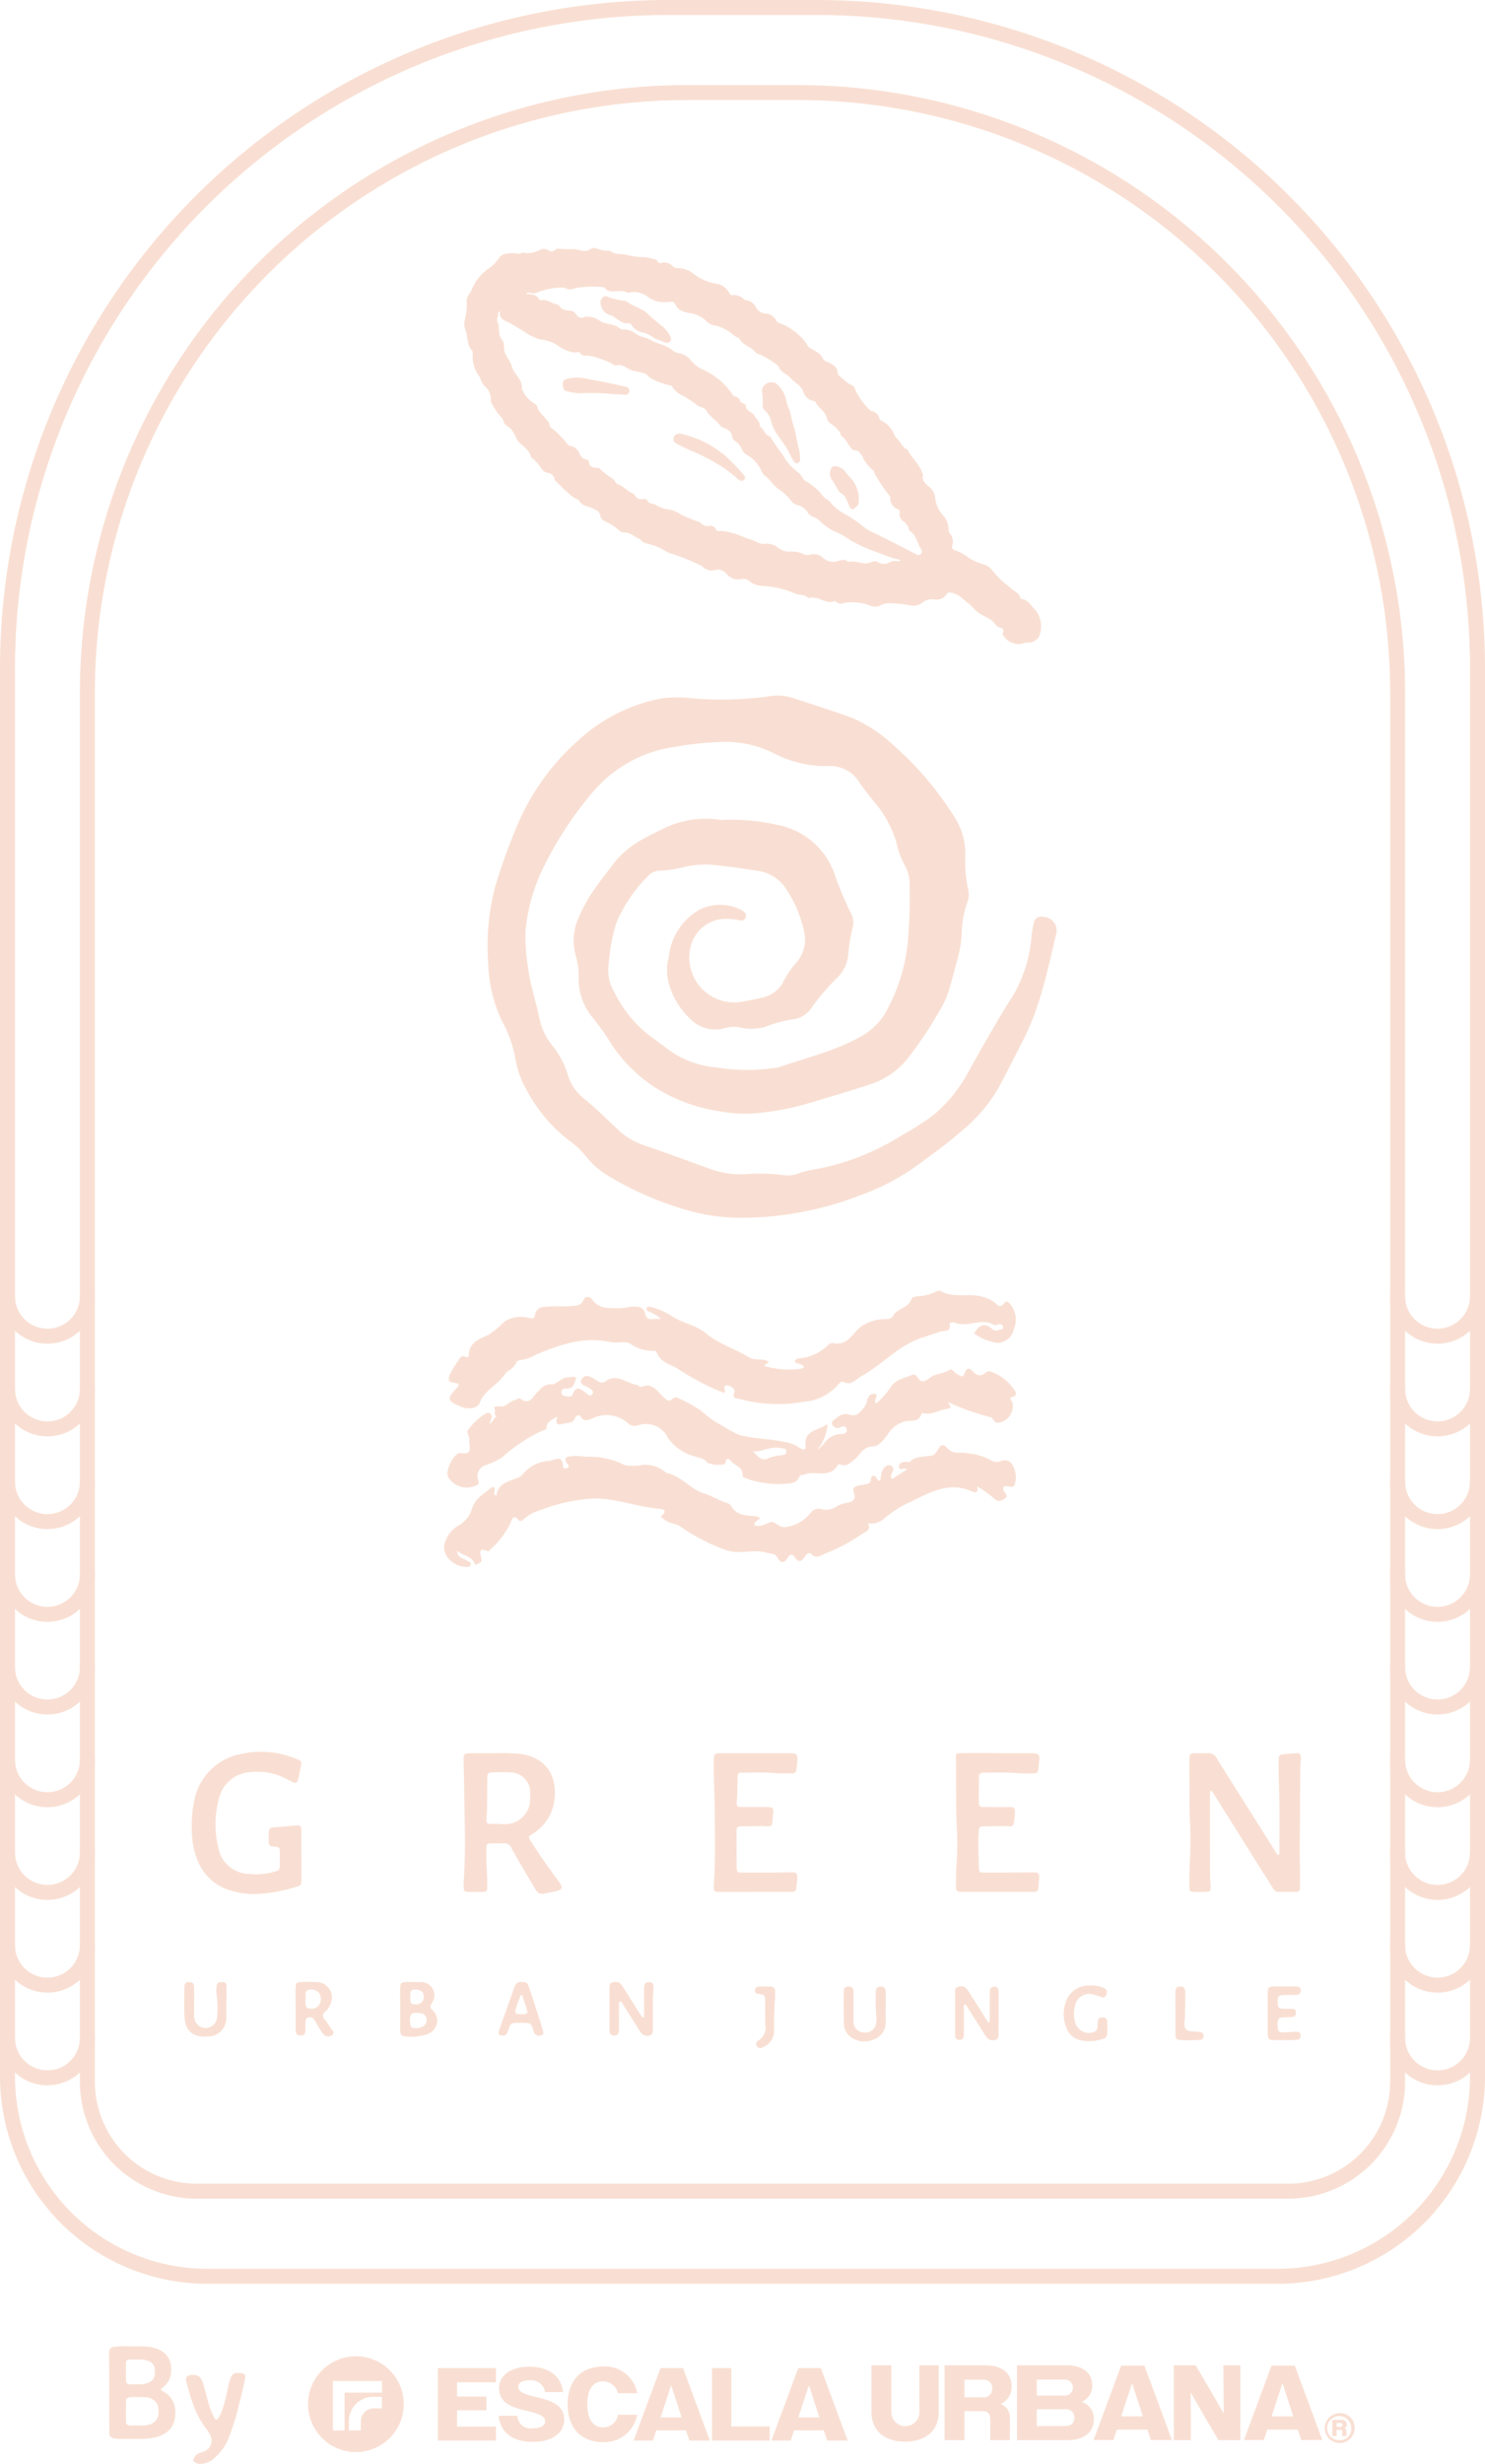 <svg id="Grupo_371" data-name="Grupo 371" xmlns="http://www.w3.org/2000/svg" xmlns:xlink="http://www.w3.org/1999/xlink" width="145.265" height="240.959" viewBox="0 0 145.265 240.959">
  <defs>
    <clipPath id="clip-path">
      <rect id="Rectángulo_348" data-name="Rectángulo 348" width="145.265" height="240.959" fill="none"/>
    </clipPath>
  </defs>
  <g id="Grupo_370" data-name="Grupo 370" clip-path="url(#clip-path)">
    <path id="Trazado_2064" data-name="Trazado 2064" d="M136.507,226.184H29.727A11.441,11.441,0,0,1,18.3,214.756V78.85A59.434,59.434,0,0,1,77.666,19.484h10.9A59.433,59.433,0,0,1,147.934,78.85V214.756a11.441,11.441,0,0,1-11.427,11.428M77.666,20.951a57.965,57.965,0,0,0-57.9,57.9V214.756a9.973,9.973,0,0,0,9.961,9.961h106.78a9.972,9.972,0,0,0,9.961-9.961V78.85a57.965,57.965,0,0,0-57.9-57.9Z" transform="translate(-10.485 -11.164)" fill="#f9dfd3"/>
    <path id="Trazado_2065" data-name="Trazado 2065" d="M125,223.341H20.262A20.284,20.284,0,0,1,0,203.079V65.307A65.381,65.381,0,0,1,65.307,0h14.65a65.381,65.381,0,0,1,65.308,65.307V203.079A20.284,20.284,0,0,1,125,223.341M65.307,1.467a63.912,63.912,0,0,0-63.84,63.84V203.079a18.816,18.816,0,0,0,18.8,18.795H125a18.816,18.816,0,0,0,18.8-18.795V65.307A63.913,63.913,0,0,0,79.957,1.467Z" fill="#f9dfd3"/>
    <path id="Trazado_2066" data-name="Trazado 2066" d="M134.475,171.465a20.136,20.136,0,0,1,5.567.465,7.4,7.4,0,0,1,5.755,5.206c.418,1.152.913,2.279,1.437,3.386a1.876,1.876,0,0,1,.232,1.337,16.728,16.728,0,0,0-.46,2.765,3.545,3.545,0,0,1-1.079,2.261,21.251,21.251,0,0,0-2.559,3.006,2.506,2.506,0,0,1-1.758,1.061,11.6,11.6,0,0,0-2.461.64,4.8,4.8,0,0,1-2.682.17,3.122,3.122,0,0,0-1.559.063,3.417,3.417,0,0,1-3.19-.753,7.461,7.461,0,0,1-2.338-3.934,4.7,4.7,0,0,1,.071-2.265,6.054,6.054,0,0,1,2.892-4.585,4.5,4.5,0,0,1,4.219-.018.842.842,0,0,1,.219.145.491.491,0,0,1,.174.622.436.436,0,0,1-.518.237,7.123,7.123,0,0,0-1.395-.151,3.534,3.534,0,0,0-3.281,2.2,4.384,4.384,0,0,0,4.937,5.892c.664-.112,1.323-.256,1.978-.409a3.014,3.014,0,0,0,2.048-1.661,8.257,8.257,0,0,1,1.193-1.722,3.414,3.414,0,0,0,.752-3.131,11.88,11.88,0,0,0-1.753-4.1,3.956,3.956,0,0,0-2.723-1.757c-1.36-.208-2.722-.413-4.09-.558a9.226,9.226,0,0,0-3.145.178,11.259,11.259,0,0,1-2.341.36,1.535,1.535,0,0,0-1.176.515,14.21,14.21,0,0,0-3.1,4.535,16.574,16.574,0,0,0-.652,3c-.066.464-.1.932-.153,1.4a4.225,4.225,0,0,0,.594,2.439,12.03,12.03,0,0,0,3.676,4.416c.738.529,1.455,1.088,2.2,1.6a9.262,9.262,0,0,0,3.972,1.319,18.859,18.859,0,0,0,5.864.061,2.1,2.1,0,0,0,.347-.055c2.71-.934,5.522-1.59,8.05-3.014A6.294,6.294,0,0,0,150.7,190.2a17.432,17.432,0,0,0,2.132-6.82A50.166,50.166,0,0,0,153,177.5a3.447,3.447,0,0,0-.5-1.665,8.177,8.177,0,0,1-.752-2.055,10.636,10.636,0,0,0-2.19-4.07c-.489-.621-1-1.222-1.436-1.886a3.345,3.345,0,0,0-3.015-1.639,11.151,11.151,0,0,1-5.493-1.305,10.636,10.636,0,0,0-5.374-1.039,31.058,31.058,0,0,0-4.272.482,12.756,12.756,0,0,0-7.912,4.366,34.85,34.85,0,0,0-4.743,7.163,18.022,18.022,0,0,0-1.871,6.371,17.272,17.272,0,0,0,.21,3.414c.2,1.838.819,3.591,1.182,5.4a6.211,6.211,0,0,0,1.245,2.5,8.458,8.458,0,0,1,1.5,2.856,4.6,4.6,0,0,0,1.618,2.34c1.151.948,2.217,2,3.3,3.025a6.658,6.658,0,0,0,2.458,1.481c2.19.748,4.362,1.548,6.536,2.343a8.758,8.758,0,0,0,3.363.517,19,19,0,0,1,3.947.1,2.873,2.873,0,0,0,1.381-.193,8.594,8.594,0,0,1,1.447-.362,23.891,23.891,0,0,0,8.691-3.4,26.577,26.577,0,0,0,2.965-1.885,14.334,14.334,0,0,0,3.555-4.423c1.354-2.4,2.685-4.809,4.175-7.128a13.531,13.531,0,0,0,1.919-5.966,8.581,8.581,0,0,1,.22-1.3.727.727,0,0,1,.913-.612,1.342,1.342,0,0,1,1.27,1.721c-.846,3.56-1.572,7.16-3.279,10.452-.8,1.534-1.551,3.091-2.383,4.6a15.181,15.181,0,0,1-3.453,4.068c-1.481,1.291-3.07,2.443-4.658,3.6a22.3,22.3,0,0,1-5.532,2.844,32.231,32.231,0,0,1-11.423,2.145,19,19,0,0,1-5.291-.723,31.958,31.958,0,0,1-7.947-3.476,7.589,7.589,0,0,1-2.017-1.808,8.162,8.162,0,0,0-1.59-1.5,15.139,15.139,0,0,1-4.223-4.992,9.307,9.307,0,0,1-1.109-3.124,12.412,12.412,0,0,0-1.342-3.706,14.012,14.012,0,0,1-1.3-5.511,22.631,22.631,0,0,1,.687-7.57,55.849,55.849,0,0,1,2.077-5.788,23.055,23.055,0,0,1,6-8.454,16.555,16.555,0,0,1,8.123-4.126,11.25,11.25,0,0,1,2.716-.055,34.035,34.035,0,0,0,7.972-.18,4.727,4.727,0,0,1,2.342.218c1.922.628,3.851,1.235,5.747,1.936a14.1,14.1,0,0,1,4,2.67,31.343,31.343,0,0,1,5.9,6.935,6.532,6.532,0,0,1,1.1,3.738,13.619,13.619,0,0,0,.278,3.4,2.315,2.315,0,0,1-.115,1.382,9.054,9.054,0,0,0-.5,2.842,11.9,11.9,0,0,1-.384,2.426c-.256,1.023-.546,2.037-.822,3.055a9.32,9.32,0,0,1-.877,2.006,39.772,39.772,0,0,1-3.156,4.753,7.776,7.776,0,0,1-3.858,2.645c-1.971.66-3.974,1.227-5.964,1.831a25.819,25.819,0,0,1-5.526.982,13.159,13.159,0,0,1-2.973-.2,16.28,16.28,0,0,1-6.243-2.226,14.537,14.537,0,0,1-4.39-4.235,26.927,26.927,0,0,0-1.924-2.724,5.952,5.952,0,0,1-1.37-3.9,6.87,6.87,0,0,0-.239-2,5.528,5.528,0,0,1,.307-4.023,13.386,13.386,0,0,1,.883-1.718c.774-1.283,1.736-2.432,2.629-3.627a9.5,9.5,0,0,1,3.032-2.362c.557-.322,1.157-.569,1.724-.875a9.419,9.419,0,0,1,5.5-.835" transform="translate(-64.029 -91.267)" fill="#f9dfd3"/>
    <path id="Trazado_2067" data-name="Trazado 2067" d="M123.567,298.34a3.767,3.767,0,0,0-1.182-.722c-.12-.052-.3-.125-.246-.311.068-.226.261-.177.434-.145a6.752,6.752,0,0,1,2.2,1c1.029.627,2.261.8,3.192,1.584,1.235,1.044,2.813,1.489,4.169,2.333.537.334,1.317.085,1.924.412.082.21-.8.391-.088.533a8.752,8.752,0,0,0,3.309.17c.1-.018.181-.12.279-.188-.255-.332-.677-.243-.93-.48.074-.374.395-.307.631-.36a4.629,4.629,0,0,0,2.628-1.273.611.611,0,0,1,.468-.209c1.388.326,1.859-.852,2.665-1.533a4.072,4.072,0,0,1,2.42-.8c.34-.021.634-.006.824-.343.421-.746,1.546-.741,1.806-1.694.033-.121.414-.184.64-.207a4.071,4.071,0,0,0,1.676-.424c.142-.082.387-.164.495-.1,1.3.786,2.8.162,4.15.6a3.014,3.014,0,0,1,1.162.552c.526.465.536.45,1.035-.037.145-.141.273-.035.37.067a2.357,2.357,0,0,1,.479,2.524,1.7,1.7,0,0,1-1.6,1.391,5.264,5.264,0,0,1-2.3-.926c.465-.824,1.012-1.11,1.761-.445a.578.578,0,0,0,.647.1c.179-.064.474-.011.407-.325-.052-.24-.266-.283-.494-.216-.111.033-.264.116-.333.073-1.269-.793-2.664.3-3.947-.268-.17-.076-.462.043-.439.175.139.813-.511.6-.89.717-.584.182-1.16.4-1.74.581-2.344.729-3.921,2.639-5.992,3.778-.549.3-.957.955-1.758.572-.25-.119-.489.2-.638.392a5.01,5.01,0,0,1-3.285,1.552,14.515,14.515,0,0,1-6.286-.289c-.246-.057-.749-.032-.455-.655.122-.259-.357-.643-.691-.667-.565-.041-.1.489-.314.744a24.306,24.306,0,0,1-4.63-2.424c-.7-.416-1.618-.581-1.952-1.51-.086-.238-.405-.187-.638-.2a3.644,3.644,0,0,1-1.883-.625c-.62-.408-1.335-.068-2.018-.22-2.576-.573-4.961.248-7.3,1.231a4.126,4.126,0,0,1-1.474.528c-.157,0-.412.115-.448.231-.187.6-.864.776-1.11,1.15-.691,1.054-1.977,1.534-2.45,2.77-.226.591-1.1.72-1.858.407-1.35-.56-1.4-.787-.405-1.825.342-.356.217-.457-.223-.5-.567-.06-.7-.289-.419-.883a12.412,12.412,0,0,1,.868-1.409c.137-.21.308-.456.642-.26.156.092.315.052.315-.144,0-1.278,1.1-1.621,1.928-2.009a7.542,7.542,0,0,0,1.513-1.261,2.944,2.944,0,0,1,2.416-.391c.245.024.545.127.583-.164.132-1.016.92-.9,1.583-.957.612-.051,1.237.037,1.846-.029.509-.055,1.1.056,1.381-.665.129-.333.6-.3.857.056.651.9,1.63.8,2.549.819.518.01,1.04-.175,1.559-.166.446.008.9.058,1.034.7.173.849.865.4,1.574.52" transform="translate(-58.887 -169.346)" fill="#f9dfd3"/>
    <path id="Trazado_2068" data-name="Trazado 2068" d="M153.873,334.971c.078.45.009.737-.532.494-2.241-1.007-4.129.119-6.025,1.044a9.738,9.738,0,0,0-2.607,1.671,1.91,1.91,0,0,1-1.527.4c.359.708-.28.847-.655,1.1a17.6,17.6,0,0,1-3.466,1.842c-.432.163-.908.6-1.434.063-.2-.2-.44.01-.573.214-.313.478-.63.723-1.046.1-.24-.36-.477-.281-.668.044-.391.663-.741.49-1.053-.053-.227-.4-.6-.305-.948-.412-1.3-.4-2.606.149-3.925-.231a18.945,18.945,0,0,1-4.664-2.4c-.472-.292-1.088-.238-1.5-.649-.108-.107-.434-.193-.246-.363.639-.578.042-.648-.294-.676-2.2-.186-4.3-1.073-6.532-.985a16.812,16.812,0,0,0-5.049,1.129,4.3,4.3,0,0,0-1.738.98c-.064.066-.278.107-.307.07-.616-.787-.761-.068-.922.316a8.4,8.4,0,0,1-1.92,2.479c-.078.082-.129.208-.274.15-.946-.378-.723.246-.6.726a.335.335,0,0,1-.185.43c-.145.078-.427.255-.465.129-.26-.86-1.209-.8-1.722-1.315-.032.65.553.707.941.957.161.1.451.152.392.4-.072.307-.381.214-.594.207-1.121-.036-2.246-1.152-1.983-2.192a2.942,2.942,0,0,1,1.373-1.839,2.793,2.793,0,0,0,1.323-1.652c.323-1.017,1.149-1.428,1.844-2.018.2-.17.4-.111.374.21-.018.189-.189.392.175.554.114-1.145,1.053-1.358,1.891-1.693a1.225,1.225,0,0,0,.661-.4,3.584,3.584,0,0,1,2.623-1.318c.514-.1,1.316-.659,1.34.561,0,.221.278.191.433.131.205-.079.107-.236.018-.349-.582-.738.081-.779.509-.817.546-.05,1.122.085,1.649.065a7.573,7.573,0,0,1,3.425.818,4.4,4.4,0,0,0,1.8-.029,3.058,3.058,0,0,1,2.185.729c.023.019.041.052.066.056,1.449.259,2.32,1.589,3.669,2,.7.211,1.3.594,1.969.842.246.091.588.167.691.356.553,1.016,1.516.967,2.448,1.043a1.409,1.409,0,0,1,.4.178c-.145.28-.55.294-.564.7.6.206,1.04-.086,1.583-.3.415-.162.9.666,1.568.465a3.67,3.67,0,0,0,2.36-1.356.949.949,0,0,1,1.088-.373,1.884,1.884,0,0,0,1.5-.287,2.751,2.751,0,0,1,.876-.311c.505-.1,1.062-.226.767-1.021-.224-.6.349-.659.7-.746.439-.107.965.035,1-.69.012-.248.351-.282.468-.085.489.815.446.059.5-.176a1.548,1.548,0,0,1,.231-.652c.193-.241.469-.429.761-.276s.222.453.082.7a.492.492,0,0,0-.006.594l1.462-.932c-.226-.265-.833.248-.778-.343.03-.32.423-.441.78-.392.084.011.21.047.249.007.617-.639,1.532-.48,2.259-.657.592-.144.612-1.633,1.479-.664.561.627,1.254.288,1.869.458a5.714,5.714,0,0,1,2.373.7,1.1,1.1,0,0,0,.93.09.84.84,0,0,1,1.176.4,2.336,2.336,0,0,1,.209,1.868c-.076.249-.31.266-.586.193-.55-.146-.679.149-.4.562.169.249.341.416.02.622-.294.189-.6.352-.959.091a9.245,9.245,0,0,0-1.751-1.28" transform="translate(-58.276 -189.615)" fill="#f9dfd3"/>
    <path id="Trazado_2069" data-name="Trazado 2069" d="M151.462,316.742c.1.286.484.572-.052.635-.77.089-1.459.582-2.265.459-.126-.019-.27-.056-.3.05-.217.708-.805.648-1.351.679a2.735,2.735,0,0,0-1.971,1.361c-.389.509-.881,1.13-1.373,1.127-1.02-.006-1.252.79-1.827,1.257-.36.292-.773.772-1.393.524-.073-.029-.228-.026-.249.013-.777,1.44-2.243.507-3.3.963-.153.066-.383-.014-.462.185-.307.778-1.012.664-1.627.729a9.186,9.186,0,0,1-3.589-.54c-.191-.056-.366-.154-.358-.329.027-.66-.472-.847-.9-1.143-.33-.226-.586-.9-.811.066a2.775,2.775,0,0,1-1.74-.128c-.272-.417-.7-.434-1.111-.59a4.605,4.605,0,0,1-2.719-1.813,2.38,2.38,0,0,0-2.973-1.239,1.033,1.033,0,0,1-1.018-.272,3.093,3.093,0,0,0-3.2-.508c-.43.138-.965.6-1.385-.125-.085-.147-.441-.088-.514.134-.213.651-.823.475-1.258.62-.462.154-.768-.021-.45-.729-.566.327-1.048.478-1.093,1.085-.021.28-.3.251-.464.329a16.167,16.167,0,0,0-3.914,2.607,7.1,7.1,0,0,1-1.691.775,1.13,1.13,0,0,0-.65,1.335c.232.562-.088.566-.363.686a2.094,2.094,0,0,1-2.563-.933c-.282-.6.616-2.4,1.238-2.306,1.357.215.745-.791.852-1.281.07-.32-.379-.707-.062-1.062a6.047,6.047,0,0,1,1.6-1.483c.192-.1.405-.18.561.011.223.274.009.568-.146.941.495-.179.4-.835,1.015-.683-.783.034-.3-.6-.531-.838-.114-.121.273-.208.523-.164.607.108.944-.5,1.484-.613.187-.039.39-.263.565-.134.9.664,1.255-.254,1.653-.653.424-.428.675-.8,1.411-.768.5.02.921-.687,1.586-.675.251,0,.505-.126.831.035-.249.387-.151.992-.835,1.054-.249.022-.571-.056-.644.3a.36.36,0,0,0,.262.41c.281.073.717.169.815-.1.377-1.022.849-.51,1.346-.158.176.125.389.393.59.1.211-.31-.079-.442-.305-.6-.328-.225-1.04-.314-.716-.874.3-.518.85-.262,1.3.035.288.193.673.452.976.219,1.151-.887,2.077.173,3.1.307.142.019.289.269.457.2,1.053-.435,1.528.4,2.12.954.3.282.553.621.98.162a.435.435,0,0,1,.4-.061,14.679,14.679,0,0,1,2.294,1.25,10.671,10.671,0,0,0,2.257,1.576,9.756,9.756,0,0,0,1.5.813c1.415.383,2.863.372,4.271.66a3.779,3.779,0,0,1,1.687.627c.253.2.608.22.556-.155-.225-1.625,1.188-1.505,2.144-2.2a4.466,4.466,0,0,1-1.036,2.568,4.653,4.653,0,0,0,.688-.654,2.07,2.07,0,0,1,1.7-.927c.289-.013.568-.1.522-.443-.049-.359-.306-.358-.6-.224a.585.585,0,0,1-.825-.268c-.128-.318.224-.486.464-.653a1.264,1.264,0,0,1,1.27-.3c.74.252,1.134-.378,1.509-.895a.935.935,0,0,0,.149-.409c.067-.484.431-.831.808-.726.415.115-.178.536.085.952a8.37,8.37,0,0,0,1.323-1.435c.506-.956,1.4-1.022,2.18-1.373a.447.447,0,0,1,.547.191c.415.721.827.373,1.282.043.539-.39,1.255-.338,1.829-.726.3-.2.552.349.879.464.222.078.476.354.613-.087.167-.533.448-.665.815-.252.427.48.794.53,1.264.141a.489.489,0,0,1,.494-.107,4.747,4.747,0,0,1,2.248,1.7c.17.247.461.614-.164.8-.351.1-.024.336.029.488a1.63,1.63,0,0,1-1.385,2.01c-.474.039-.424-.478-.806-.558a23.678,23.678,0,0,1-4.067-1.439m-19.118,4.793c.435.4.766,1,1.469.7a3.613,3.613,0,0,1,1.179-.292c.239-.02.619-.052.626-.35.009-.389-.373-.334-.661-.388-.9-.169-1.7.408-2.613.333" transform="translate(-58.709 -179.605)" fill="#f9dfd3"/>
    <path id="Trazado_2070" data-name="Trazado 2070" d="M323.075,300.505a4.646,4.646,0,0,1-4.641-4.641.733.733,0,1,1,1.467,0,3.174,3.174,0,0,0,6.348,0,.733.733,0,1,1,1.467,0,4.645,4.645,0,0,1-4.641,4.641" transform="translate(-182.452 -169.1)" fill="#f9dfd3"/>
    <path id="Trazado_2071" data-name="Trazado 2071" d="M323.075,321.735a4.646,4.646,0,0,1-4.641-4.641.733.733,0,1,1,1.467,0,3.174,3.174,0,0,0,6.348,0,.733.733,0,1,1,1.467,0,4.645,4.645,0,0,1-4.641,4.641" transform="translate(-182.452 -181.264)" fill="#f9dfd3"/>
    <path id="Trazado_2072" data-name="Trazado 2072" d="M323.075,342.966a4.646,4.646,0,0,1-4.641-4.641.733.733,0,1,1,1.467,0,3.174,3.174,0,0,0,6.348,0,.733.733,0,1,1,1.467,0,4.645,4.645,0,0,1-4.641,4.641" transform="translate(-182.452 -193.428)" fill="#f9dfd3"/>
    <path id="Trazado_2073" data-name="Trazado 2073" d="M323.075,364.2a4.647,4.647,0,0,1-4.641-4.642.733.733,0,0,1,1.467,0,3.174,3.174,0,1,0,6.348,0,.733.733,0,0,1,1.467,0,4.646,4.646,0,0,1-4.641,4.642" transform="translate(-182.452 -205.592)" fill="#f9dfd3"/>
    <path id="Trazado_2074" data-name="Trazado 2074" d="M323.075,385.427a4.646,4.646,0,0,1-4.641-4.641.733.733,0,1,1,1.467,0,3.174,3.174,0,0,0,6.348,0,.733.733,0,1,1,1.467,0,4.645,4.645,0,0,1-4.641,4.641" transform="translate(-182.452 -217.757)" fill="#f9dfd3"/>
    <path id="Trazado_2075" data-name="Trazado 2075" d="M323.075,406.658a4.647,4.647,0,0,1-4.641-4.641.733.733,0,0,1,1.467,0,3.174,3.174,0,1,0,6.348,0,.733.733,0,0,1,1.467,0,4.646,4.646,0,0,1-4.641,4.641" transform="translate(-182.452 -229.921)" fill="#f9dfd3"/>
    <path id="Trazado_2076" data-name="Trazado 2076" d="M323.075,427.887a4.646,4.646,0,0,1-4.641-4.641.733.733,0,1,1,1.467,0,3.174,3.174,0,0,0,6.348,0,.733.733,0,1,1,1.467,0,4.645,4.645,0,0,1-4.641,4.641" transform="translate(-182.452 -242.085)" fill="#f9dfd3"/>
    <path id="Trazado_2077" data-name="Trazado 2077" d="M323.075,449.118a4.646,4.646,0,0,1-4.641-4.641.733.733,0,1,1,1.467,0,3.174,3.174,0,0,0,6.348,0,.733.733,0,1,1,1.467,0,4.645,4.645,0,0,1-4.641,4.641" transform="translate(-182.452 -254.25)" fill="#f9dfd3"/>
    <path id="Trazado_2078" data-name="Trazado 2078" d="M323.075,470.35a4.647,4.647,0,0,1-4.641-4.641.733.733,0,0,1,1.467,0,3.174,3.174,0,1,0,6.348,0,.733.733,0,0,1,1.467,0,4.646,4.646,0,0,1-4.641,4.641" transform="translate(-182.452 -266.415)" fill="#f9dfd3"/>
    <path id="Trazado_2079" data-name="Trazado 2079" d="M4.641,300.505A4.646,4.646,0,0,1,0,295.865a.733.733,0,1,1,1.467,0,3.174,3.174,0,0,0,6.348,0,.733.733,0,1,1,1.467,0,4.646,4.646,0,0,1-4.641,4.641" transform="translate(0 -169.1)" fill="#f9dfd3"/>
    <path id="Trazado_2080" data-name="Trazado 2080" d="M4.641,321.735A4.646,4.646,0,0,1,0,317.095a.733.733,0,1,1,1.467,0,3.174,3.174,0,0,0,6.348,0,.733.733,0,1,1,1.467,0,4.646,4.646,0,0,1-4.641,4.641" transform="translate(0 -181.264)" fill="#f9dfd3"/>
    <path id="Trazado_2081" data-name="Trazado 2081" d="M4.641,342.966A4.646,4.646,0,0,1,0,338.326a.733.733,0,1,1,1.467,0,3.174,3.174,0,0,0,6.348,0,.733.733,0,1,1,1.467,0,4.646,4.646,0,0,1-4.641,4.641" transform="translate(0 -193.428)" fill="#f9dfd3"/>
    <path id="Trazado_2082" data-name="Trazado 2082" d="M4.641,364.2A4.646,4.646,0,0,1,0,359.555a.733.733,0,0,1,1.467,0,3.174,3.174,0,1,0,6.348,0,.733.733,0,0,1,1.467,0A4.646,4.646,0,0,1,4.641,364.2" transform="translate(0 -205.592)" fill="#f9dfd3"/>
    <path id="Trazado_2083" data-name="Trazado 2083" d="M4.641,385.427A4.646,4.646,0,0,1,0,380.787a.733.733,0,1,1,1.467,0,3.174,3.174,0,0,0,6.348,0,.733.733,0,1,1,1.467,0,4.646,4.646,0,0,1-4.641,4.641" transform="translate(0 -217.757)" fill="#f9dfd3"/>
    <path id="Trazado_2084" data-name="Trazado 2084" d="M4.641,406.658A4.646,4.646,0,0,1,0,402.016a.733.733,0,0,1,1.467,0,3.174,3.174,0,1,0,6.348,0,.733.733,0,0,1,1.467,0,4.646,4.646,0,0,1-4.641,4.641" transform="translate(0 -229.921)" fill="#f9dfd3"/>
    <path id="Trazado_2085" data-name="Trazado 2085" d="M4.641,427.887A4.646,4.646,0,0,1,0,423.247a.733.733,0,1,1,1.467,0,3.174,3.174,0,0,0,6.348,0,.733.733,0,1,1,1.467,0,4.646,4.646,0,0,1-4.641,4.641" transform="translate(0 -242.085)" fill="#f9dfd3"/>
    <path id="Trazado_2086" data-name="Trazado 2086" d="M4.641,449.118A4.646,4.646,0,0,1,0,444.478a.733.733,0,1,1,1.467,0,3.174,3.174,0,0,0,6.348,0,.733.733,0,1,1,1.467,0,4.646,4.646,0,0,1-4.641,4.641" transform="translate(0 -254.25)" fill="#f9dfd3"/>
    <path id="Trazado_2087" data-name="Trazado 2087" d="M4.641,470.35A4.646,4.646,0,0,1,0,465.708a.733.733,0,0,1,1.467,0,3.174,3.174,0,1,0,6.348,0,.733.733,0,0,1,1.467,0,4.646,4.646,0,0,1-4.641,4.641" transform="translate(0 -266.415)" fill="#f9dfd3"/>
    <path id="Trazado_2088" data-name="Trazado 2088" d="M162.567,94.788a1.2,1.2,0,0,1-1.042.6,1.524,1.524,0,0,0-.664.113,1.777,1.777,0,0,1-1.8-.831c-.027-.07-.076-.169-.048-.219.221-.4-.082-.48-.347-.57-.331-.111-.439-.455-.693-.641-.445-.325-.976-.506-1.414-.85-.38-.3-.671-.69-1.056-.976-.494-.366-.915-.864-1.59-.916a.335.335,0,0,0-.365.131,1.151,1.151,0,0,1-1.172.542,1.541,1.541,0,0,0-1.226.307,1.343,1.343,0,0,1-1.206.253,11.858,11.858,0,0,0-2.137-.2,2.018,2.018,0,0,0-.838.259,1.412,1.412,0,0,1-.862-.006,4.886,4.886,0,0,0-2.656-.269.645.645,0,0,1-.717-.122.212.212,0,0,0-.172-.063c-.663.278-1.2-.188-1.794-.306a1.286,1.286,0,0,0-.567-.027c-.073.018-.19.043-.223.006-.353-.385-.879-.221-1.3-.433a9.329,9.329,0,0,0-3.228-.732,2.016,2.016,0,0,1-1.157-.427.921.921,0,0,0-.823-.235,1.506,1.506,0,0,1-1.486-.534,1.069,1.069,0,0,0-1.1-.354,1.266,1.266,0,0,1-1.245-.337.344.344,0,0,0-.122-.093,20.634,20.634,0,0,0-2.68-1.1,3.467,3.467,0,0,1-1.146-.531,6.237,6.237,0,0,0-1.466-.523c-.234-.082-.477-.11-.593-.369a.156.156,0,0,0-.077-.084c-.53-.157-.923-.638-1.516-.64a.7.7,0,0,1-.532-.187,4.948,4.948,0,0,0-1.444-.934.677.677,0,0,1-.412-.558.732.732,0,0,0-.46-.533,4.853,4.853,0,0,0-.816-.341,1.155,1.155,0,0,1-.794-.553c-.061-.122-.2-.154-.32-.2a2.873,2.873,0,0,1-.649-.464,15.219,15.219,0,0,1-1.2-1.159c-.085-.078-.219-.135-.232-.247-.053-.453-.353-.593-.747-.671-.327-.065-.5-.353-.677-.6a3.811,3.811,0,0,0-.726-.779c-.06-.047-.137-.1-.153-.17-.164-.71-.816-1.007-1.242-1.5-.231-.266-.292-.643-.507-.934a1.678,1.678,0,0,0-.529-.546.781.781,0,0,1-.421-.524.909.909,0,0,0-.29-.445,6.415,6.415,0,0,1-.813-1.2.635.635,0,0,1-.121-.36,1.755,1.755,0,0,0-.621-1.415c-.315-.311-.371-.743-.615-1.084a3.166,3.166,0,0,1-.541-2.054c0-.1.012-.24-.046-.3-.565-.572-.4-1.376-.664-2.047a1.581,1.581,0,0,1-.068-.978,6.235,6.235,0,0,0,.186-1.892c.006-.455.371-.71.5-1.1a4.668,4.668,0,0,1,1.859-2.177,5.256,5.256,0,0,0,.843-.931.9.9,0,0,1,.686-.375,2.876,2.876,0,0,1,1.143-.006c.184.067.347-.113.52-.094a2.5,2.5,0,0,0,1.643-.286.8.8,0,0,1,.782.043.493.493,0,0,0,.679-.044.4.4,0,0,1,.281-.106,9.515,9.515,0,0,0,1.546.036c.535.056,1.115.386,1.672-.024a.748.748,0,0,1,.674.012,3.483,3.483,0,0,0,1.095.19.264.264,0,0,1,.15.024c.5.411,1.153.216,1.72.4a6.56,6.56,0,0,0,1.634.185,9.53,9.53,0,0,1,.975.216.432.432,0,0,1,.3.219.258.258,0,0,0,.355.123,1.13,1.13,0,0,1,1.092.327.647.647,0,0,0,.515.2,2.408,2.408,0,0,1,1.577.594,5.211,5.211,0,0,0,2.032.9,1.775,1.775,0,0,1,1.441.963.288.288,0,0,0,.266.179,1.4,1.4,0,0,1,1.181.433c.047.063.191.049.287.08a1.272,1.272,0,0,1,.825.625,1.141,1.141,0,0,0,.958.671,1.17,1.17,0,0,1,1.029.636.48.48,0,0,0,.269.262,5.715,5.715,0,0,1,1.863,1.1,4.077,4.077,0,0,1,.943,1.1.9.9,0,0,0,.322.316c.43.253.921.414,1.155.942.1.232.41.335.653.454.413.2.79.421.825.96a.613.613,0,0,0,.3.437c.355.228.6.6,1.021.745a.658.658,0,0,1,.39.453,6.343,6.343,0,0,0,1.44,2.017.35.35,0,0,0,.2.1.963.963,0,0,1,.719.676.445.445,0,0,0,.272.3,2.592,2.592,0,0,1,1.2,1.347.877.877,0,0,0,.182.288c.42.357.582.958,1.132,1.192.366.8,1.129,1.357,1.4,2.22.026.085.105.177.088.249-.143.6.335.87.662,1.2a1.45,1.45,0,0,1,.53.986,3.105,3.105,0,0,0,.914,1.9,2.261,2.261,0,0,1,.4,1.217.616.616,0,0,0,.1.361,1.291,1.291,0,0,1,.269,1.22.356.356,0,0,0,.3.482,4.518,4.518,0,0,1,1.235.67,5.159,5.159,0,0,0,1.417.653,1.815,1.815,0,0,1,.945.6,9.247,9.247,0,0,0,.958,1.053c.477.364.915.783,1.406,1.13a.853.853,0,0,1,.392.5c.015.064.037.143.106.146.63.028.875.592,1.244.945a2.49,2.49,0,0,1,.466,2.718m-13.541-7.4c-.18-.2-.408-.175-.593-.227-.593-.167-1.152-.421-1.73-.618a17,17,0,0,1-2.2-.956c-.561-.284-1.055-.708-1.642-.955a5.013,5.013,0,0,1-1.544-.972,2.33,2.33,0,0,0-.818-.567,1.064,1.064,0,0,1-.556-.441,1.6,1.6,0,0,0-.972-.71.991.991,0,0,1-.654-.431A5.115,5.115,0,0,0,137,80.3c-.481-.348-.737-.861-1.193-1.2a1.093,1.093,0,0,1-.36-.438,3.465,3.465,0,0,0-1.553-1.7.855.855,0,0,1-.363-.441,1.873,1.873,0,0,0-.692-.852c-.12-.1-.245-.18-.266-.357a1.05,1.05,0,0,0-.779-.893.792.792,0,0,1-.412-.269c-.38-.547-1.027-.842-1.348-1.453-.169-.322-.587-.3-.848-.481a10.3,10.3,0,0,0-1.494-1,2.166,2.166,0,0,1-1.026-.895c-.053-.1-.179-.082-.275-.115a6.642,6.642,0,0,1-1.433-.486,2.34,2.34,0,0,1-.773-.546c-.072-.1-.2-.1-.308-.141-.371-.152-.777-.16-1.147-.283-.51-.17-.919-.655-1.542-.468a.217.217,0,0,1-.147-.035,7.512,7.512,0,0,0-1.6-.687,3.926,3.926,0,0,0-.952-.228c-.3-.015-.627.042-.825-.289-.062-.1-.183-.068-.284-.046a.957.957,0,0,1-.382,0,3.61,3.61,0,0,1-1.553-.7,3.6,3.6,0,0,0-1.637-.547,5.54,5.54,0,0,1-1.69-.839c-.409-.244-.823-.492-1.235-.74-.435-.263-1.13-.322-1.046-1.1,0-.021-.058-.073-.072-.067-.042.018-.111.06-.107.085.045.313-.19.654-.066.9.284.567-.025,1.254.455,1.781.225.247.161.651.208.991.082.589.582.994.731,1.578.2.788,1.077,1.288.994,2.216,0,.032.036.067.049.1a2.7,2.7,0,0,0,1.063,1.266c.165.118.365.214.418.434.117.478.518.757.792,1.121.153.2.376.344.389.631a.348.348,0,0,0,.152.26,8.664,8.664,0,0,1,1.625,1.64.45.45,0,0,0,.265.141,1.2,1.2,0,0,1,.9.765.836.836,0,0,0,.663.571c.1.012.234.07.24.168.037.607.472.63.916.654a.211.211,0,0,1,.139.059A8.527,8.527,0,0,0,120.93,79.4c.164.136.194.4.422.481.557.194.925.692,1.471.905a.508.508,0,0,1,.217.209.717.717,0,0,0,.783.362c.14-.02.341-.041.394.084.162.382.524.323.811.446a3.86,3.86,0,0,0,1.1.451,3.024,3.024,0,0,1,.86.2,10.931,10.931,0,0,0,2.179.986.687.687,0,0,1,.364.2.814.814,0,0,0,.767.252.55.55,0,0,1,.661.334.216.216,0,0,0,.206.152,4.47,4.47,0,0,1,1.3.175c.682.145,1.272.5,1.933.674.48.126.865.5,1.441.407a1.789,1.789,0,0,1,1.272.425,1.653,1.653,0,0,0,1.128.34,2.67,2.67,0,0,1,1.233.214.978.978,0,0,0,.686.087,1.385,1.385,0,0,1,1.264.285,1.442,1.442,0,0,0,1.435.344c.334-.067.661-.249.986.03a.253.253,0,0,0,.186.026,3.011,3.011,0,0,1,1.141.115,1.685,1.685,0,0,0,1.018-.076.628.628,0,0,1,.562-.028,1.138,1.138,0,0,0,1.278.015c.3-.185.65,0,1-.114m-36.61-26.12c.015.029.021.05.026.05.5-.006.978.015,1.252.534a.152.152,0,0,0,.132.055c.595-.127,1.046.3,1.577.411a.419.419,0,0,1,.259.152c.232.4.632.415,1.009.453a.682.682,0,0,1,.528.262c.244.325.5.606.958.339.048-.028.126-.006.19-.008a2.006,2.006,0,0,1,1.218.377c.625.42,1.483.286,2.072.824a.3.3,0,0,0,.184.05,1.944,1.944,0,0,1,1.281.4c.415.342.977.336,1.432.605.638.378,1.4.478,2.027.912a1.555,1.555,0,0,0,.764.411,1.813,1.813,0,0,1,1.089.579,4.3,4.3,0,0,0,1.033.915,6.944,6.944,0,0,1,3.169,2.575.3.3,0,0,0,.218.146.614.614,0,0,1,.481.4.517.517,0,0,0,.335.3c.1.032.222.087.228.187.027.412.317.579.629.744a.52.52,0,0,1,.17.2c.207.347.618.586.573,1.069,0,.029.035.072.066.091.377.243.444.8.932.931.047.013.082.1.109.153a17.844,17.844,0,0,0,1.112,1.583,5.116,5.116,0,0,0,1.5,1.745c.358.223.434.711.845.922a6.344,6.344,0,0,1,1.125.855c.29.244.445.585.744.809a1.725,1.725,0,0,1,.429.31,4.343,4.343,0,0,0,1.425,1.186c.491.262.937.59,1.4.887a9.181,9.181,0,0,0,.936.715c1.045.495,2.075,1.023,3.107,1.543.527.266,1.044.549,1.571.812.145.072.311.141.458-.026a.361.361,0,0,0,.022-.49c-.387-.573-.45-1.346-1.095-1.763a.347.347,0,0,1-.105-.2,1.362,1.362,0,0,0-.521-.741.8.8,0,0,1-.369-.863c.04-.153-.044-.258-.195-.332a1.086,1.086,0,0,1-.726-1.1.33.33,0,0,0-.125-.268,18.339,18.339,0,0,1-1.284-1.882c-.131-.168-.147-.466-.3-.564a3.635,3.635,0,0,1-1-1.3c-.2-.3-.34-.628-.784-.637-.162,0-.3-.155-.4-.287-.3-.386-.477-.873-.918-1.151a.192.192,0,0,1-.066-.135c-.012-.263-.224-.385-.37-.56-.3-.36-.845-.5-.957-1.014-.148-.676-.828-.966-1.094-1.553a.269.269,0,0,0-.189-.122,1.32,1.32,0,0,1-1.05-.972c-.246-.6-.83-.828-1.213-1.271-.346-.4-.988-.555-1.191-1.156a.122.122,0,0,0-.047-.06,7.9,7.9,0,0,0-1.912-1.145.577.577,0,0,1-.3-.165c-.42-.581-1.259-.669-1.585-1.357a.163.163,0,0,0-.094-.064c-.4-.131-.662-.484-1.023-.675a3.792,3.792,0,0,0-1.169-.507,1.6,1.6,0,0,1-.994-.5,2.719,2.719,0,0,0-1.525-.725c-.558-.107-1.142-.214-1.427-.825a.439.439,0,0,0-.5-.28,5.322,5.322,0,0,1-.613.031,2.5,2.5,0,0,1-1.628-.542,1.383,1.383,0,0,0-.456-.254,2.08,2.08,0,0,0-1.352-.127c-.07.024-.175-.026-.255-.061a1.579,1.579,0,0,0-.526-.094c-.547-.045-1.164.235-1.609-.335-.043-.055-.169-.045-.257-.064a10.276,10.276,0,0,0-2.164.047c-.482-.006-.966.41-1.471.014a6.411,6.411,0,0,0-2.535.417,1.1,1.1,0,0,1-.82.105.356.356,0,0,0-.41.076" transform="translate(-60.933 -32.54)" fill="#f9dfd3"/>
    <path id="Trazado_2089" data-name="Trazado 2089" d="M160.554,103.74a11.242,11.242,0,0,0-2-1.484,18.945,18.945,0,0,0-2.731-1.364,13.336,13.336,0,0,1-1.352-.689.413.413,0,0,1-.184-.565.565.565,0,0,1,.667-.344,10.355,10.355,0,0,1,2.75,1.038,12.494,12.494,0,0,1,1.685,1.178,19.351,19.351,0,0,1,1.645,1.706c.137.158.347.34.146.565s-.42.093-.625-.04" transform="translate(-88.374 -56.88)" fill="#f9dfd3"/>
    <path id="Trazado_2090" data-name="Trazado 2090" d="M135.149,87.372c.246.148.328.279.266.47a.4.4,0,0,1-.468.307c-.395-.066-.793-.039-1.187-.078a20.776,20.776,0,0,0-3.08-.073,5.845,5.845,0,0,1-1.364-.2c-.4-.074-.374-.447-.4-.742-.023-.274.178-.4.416-.477a4.147,4.147,0,0,1,2.085.038c.637.122,1.28.219,1.915.357l1.816.4" transform="translate(-73.864 -49.537)" fill="#f9dfd3"/>
    <path id="Trazado_2091" data-name="Trazado 2091" d="M175.9,87.639a2.962,2.962,0,0,1,.977,1.577,4.248,4.248,0,0,0,.307.975c.2.5.239,1.067.42,1.579.273.774.331,1.593.559,2.375a4.819,4.819,0,0,1,.084.915.334.334,0,0,1-.2.378.344.344,0,0,1-.422-.184c-.146-.241-.282-.489-.4-.742-.375-.779-.95-1.428-1.394-2.162a3.773,3.773,0,0,1-.4-.951,1.918,1.918,0,0,0-.64-1.11.622.622,0,0,1-.2-.559,6.067,6.067,0,0,0-.058-1.253.817.817,0,0,1,.425-.805,1.031,1.031,0,0,1,.957-.03" transform="translate(-99.987 -50.155)" fill="#f9dfd3"/>
    <path id="Trazado_2092" data-name="Trazado 2092" d="M143.384,72.151c-.63-.135-1.074-.678-1.73-.781a1.672,1.672,0,0,1-1.083-.744c-.065-.091-.128-.165-.245-.152-.608.069-1.02-.325-1.472-.623a.757.757,0,0,0-.264-.149,1.3,1.3,0,0,1-1.021-1.1.64.64,0,0,1,.242-.68c.174-.162.362-.085.567.009a7.27,7.27,0,0,0,1.416.34c.1.023.228,0,.3.057.663.52,1.535.664,2.155,1.3a14.831,14.831,0,0,0,1.429,1.193,3.14,3.14,0,0,1,.732,1.016c.167.306-.135.619-.494.536a3.271,3.271,0,0,1-.53-.222" transform="translate(-78.809 -38.862)" fill="#f9dfd3"/>
    <path id="Trazado_2093" data-name="Trazado 2093" d="M191.159,106.9c.427.16.554.564.828.824a3.091,3.091,0,0,1,.954,2.6.863.863,0,0,1-.56.617c-.2.026-.271-.107-.336-.253-.109-.246-.207-.5-.329-.736a1,1,0,0,0-.5-.556c-.142-.056-.211-.216-.3-.345-.213-.318-.359-.674-.6-.983a1.061,1.061,0,0,1-.087-1.032c.126-.357.455-.381.921-.132" transform="translate(-108.947 -61.158)" fill="#f9dfd3"/>
    <path id="Trazado_2094" data-name="Trazado 2094" d="M31.448,543.831q0,2.546-3.4,2.545H26.064q-.95,0-1.039-.348-.045-.171-.044-2.686v-3.857l-.006-.45v-.45l-.012-.437q0-.64.336-.748a10.2,10.2,0,0,1,1.761-.076h.918q3.079,0,3.078,2.319a2.051,2.051,0,0,1-.722,1.615c-.2.177-.3.28-.3.307s.07.081.212.159a3.443,3.443,0,0,1,.44.295,2.319,2.319,0,0,1,.5.621,2.281,2.281,0,0,1,.269,1.191m-4.44-2.787h.823q1.615,0,1.615-1.134v-.21q0-1.082-1.545-1.083h-.487a2.352,2.352,0,0,0-.672.053c-.081.036-.12.16-.12.37l-.012.134v1.247l.026.273c0,.232.124.348.373.348m.241,4.028h.886a1.942,1.942,0,0,0,1.258-.339,1.141,1.141,0,0,0,.408-.927v-.234a1.176,1.176,0,0,0-.38-.912,1.333,1.333,0,0,0-.937-.348,1.6,1.6,0,0,0-.178-.013l-.285-.012h-.76q-.621,0-.621.323a1.31,1.31,0,0,0-.012.153l-.013.1-.006.158v1.368l.026.311c0,.157.033.257.1.3a1.125,1.125,0,0,0,.513.07" transform="translate(-14.302 -307.869)" fill="#f9dfd3"/>
    <path id="Trazado_2095" data-name="Trazado 2095" d="M42.567,544.053q0-.424.722-.424a.9.9,0,0,1,.573.151,1.1,1.1,0,0,1,.3.418q.117.266.494,1.694A8.046,8.046,0,0,0,45.4,547.9l.083.107q.538,0,1.147-2.85a6.651,6.651,0,0,1,.4-1.425.634.634,0,0,1,.609-.3q.76,0,.76.329a27.84,27.84,0,0,1-.646,2.812,21.476,21.476,0,0,1-1.112,3.5,4.946,4.946,0,0,1-1.2,1.609,2.125,2.125,0,0,1-1.324.639,1.006,1.006,0,0,1-.814-.272.91.91,0,0,1,.354-.659,2.013,2.013,0,0,1,.542-.225,1.328,1.328,0,0,0,.671-.433,1.3,1.3,0,0,0,.225-.811,2.956,2.956,0,0,0-.612-1.127,9.144,9.144,0,0,1-.95-1.647,15.6,15.6,0,0,1-.655-1.9q-.316-1.118-.317-1.2" transform="translate(-24.389 -311.372)" fill="#f9dfd3"/>
    <path id="Trazado_2096" data-name="Trazado 2096" d="M100.309,549.4h5.679v-1.366h-3.8v-1.589h2.865V545.1h-2.865v-1.4h3.8v-1.387h-5.679Z" transform="translate(-57.473 -310.727)" fill="#f9dfd3"/>
    <path id="Trazado_2097" data-name="Trazado 2097" d="M117.773,544.941c-.891-.223-1.64-.425-1.64-.972,0-.364.324-.638,1.113-.638a1.367,1.367,0,0,1,1.5,1.154h1.771c-.193-1.6-1.417-2.48-3.33-2.48-1.822,0-2.935.86-2.935,2.126,0,1.6,1.64,1.933,2.946,2.247.85.213,1.559.415,1.559.972,0,.375-.384.678-1.235.678a1.288,1.288,0,0,1-1.478-1.225H114.2c.193,1.65,1.377,2.551,3.371,2.551,1.9,0,3.057-.891,3.057-2.187,0-1.549-1.569-1.913-2.855-2.227" transform="translate(-65.433 -310.551)" fill="#f9dfd3"/>
    <path id="Trazado_2098" data-name="Trazado 2098" d="M164.99,542.314h-1.883V549.4h5.639v-1.387H164.99Z" transform="translate(-93.455 -310.727)" fill="#f9dfd3"/>
    <path id="Trazado_2099" data-name="Trazado 2099" d="M134.966,546.674a1.471,1.471,0,0,1-1.459,1.226c-.951,0-1.549-.729-1.549-2.247s.6-2.247,1.559-2.247a1.479,1.479,0,0,1,1.43,1.16h1.893a3.186,3.186,0,0,0-3.354-2.607c-2.1,0-3.452,1.336-3.452,3.695s1.357,3.695,3.452,3.695a3.234,3.234,0,0,0,3.343-2.674Z" transform="translate(-74.506 -310.523)" fill="#f9dfd3"/>
    <path id="Trazado_2100" data-name="Trazado 2100" d="M147.768,542.314l-2.632,7.086h1.893l.33-1h2.9l.337,1h2l-2.622-7.086Zm1.043,1.681.881,2.7.145.441h-2.061l.145-.441Z" transform="translate(-83.158 -310.727)" fill="#f9dfd3"/>
    <path id="Trazado_2101" data-name="Trazado 2101" d="M179.328,542.314,176.7,549.4h1.893l.33-1h2.9l.337,1h2l-2.622-7.086Zm1.043,1.681.881,2.7.145.441h-2.061l.145-.441Z" transform="translate(-101.241 -310.727)" fill="#f9dfd3"/>
    <path id="Trazado_2102" data-name="Trazado 2102" d="M204.311,546.346a1.373,1.373,0,0,1-2.74-.011V541.67h-1.946v4.55c0,1.852,1.276,2.918,3.274,2.918,2.019,0,3.305-1.057,3.305-2.9V541.67h-1.893Z" transform="translate(-114.378 -310.358)" fill="#f9dfd3"/>
    <path id="Trazado_2103" data-name="Trazado 2103" d="M239.3,545.246a1.713,1.713,0,0,0,1.025-1.6c0-1.2-.9-1.977-2.49-1.977h-4.877v7.322h4.981c1.611,0,2.542-.805,2.542-2.039a1.724,1.724,0,0,0-1.182-1.705m-4.406-2.175h2.691a.782.782,0,1,1,0,1.558H234.9Zm2.774,4.539H234.9v-1.642h2.774a.791.791,0,0,1,.9.827c0,.543-.345.815-.9.815" transform="translate(-133.479 -310.357)" fill="#f9dfd3"/>
    <path id="Trazado_2104" data-name="Trazado 2104" d="M273.757,544.023l.021,2.364-1.36-2.364-1.381-2.353H268.9v7.322h1.663v-2.332l-.021-2.343,1.349,2.343,1.37,2.332h2.144V541.67h-1.663Z" transform="translate(-154.073 -310.358)" fill="#f9dfd3"/>
    <path id="Trazado_2105" data-name="Trazado 2105" d="M287.648,541.74l-2.7,7.281h1.945l.338-1.019h2.979l.345,1.019h2.059l-2.694-7.281Zm1.072,1.727.9,2.777.15.458h-2.12l.15-.458Z" transform="translate(-163.263 -310.398)" fill="#f9dfd3"/>
    <path id="Trazado_2106" data-name="Trazado 2106" d="M253.2,541.74l-2.7,7.281h1.945l.338-1.019h2.979l.345,1.019h2.059l-2.694-7.281Zm1.071,1.727.9,2.777.15.458H253.2l.15-.458Z" transform="translate(-143.525 -310.398)" fill="#f9dfd3"/>
    <path id="Trazado_2107" data-name="Trazado 2107" d="M222.938,543.709c0-1.255-.941-2.04-2.573-2.04H216.38v7.322h1.945v-2.835h1.8c.492,0,.7.23.711.753.021,1.14,0,2.081,0,2.081h1.925s.021-1.276,0-2.071a1.367,1.367,0,0,0-.9-1.464,1.816,1.816,0,0,0,1.077-1.747m-2.824,1.088h-1.789v-1.715h1.789a.806.806,0,0,1,.92.857.815.815,0,0,1-.92.858" transform="translate(-123.978 -310.357)" fill="#f9dfd3"/>
    <path id="Trazado_2108" data-name="Trazado 2108" d="M306.62,554.615c0-.272-.2-.442-.558-.442H305.2v1.588h.422v-.614h.39c.107,0,.152.05.155.163,0,.247,0,.451,0,.451h.417s0-.277,0-.449a.3.3,0,0,0-.2-.317.394.394,0,0,0,.234-.379m-.612.236h-.388v-.372h.388a.175.175,0,0,1,.2.186.177.177,0,0,1-.2.186" transform="translate(-174.868 -317.522)" fill="#f9dfd3"/>
    <path id="Trazado_2109" data-name="Trazado 2109" d="M304.759,552.641a1.46,1.46,0,1,0,1.506,1.457,1.407,1.407,0,0,0-1.506-1.457m0,2.637a1.178,1.178,0,1,1,1.175-1.181,1.1,1.1,0,0,1-1.175,1.181" transform="translate(-173.753 -316.644)" fill="#f9dfd3"/>
    <path id="Trazado_2110" data-name="Trazado 2110" d="M75.247,539.607a4.683,4.683,0,1,0,4.683,4.683,4.683,4.683,0,0,0-4.683-4.683m2.54,5.1-.781-.008a1.263,1.263,0,0,0-1.276,1.263v.881l-1.168.021v-.925a2.364,2.364,0,0,1,2.364-2.364h.861Zm.018-1.545H74.136v3.7H73v-4.835h4.8Z" transform="translate(-40.431 -309.176)" fill="#f9dfd3"/>
    <path id="Trazado_2111" data-name="Trazado 2111" d="M281.188,411.477a.964.964,0,0,0,.072-.568c0-1.782.031-3.565-.015-5.346-.027-1.046-.059-2.092-.059-3.138a4.778,4.778,0,0,1,.021-.495.333.333,0,0,1,.315-.328c.475-.045.95-.1,1.426-.113.307-.011.41.108.41.454,0,.366-.055.732-.057,1.1-.018,2.278-.005,4.557-.048,6.833-.026,1.432.045,2.862.024,4.293,0,.165,0,.331-.006.5a.337.337,0,0,1-.368.382c-.588,0-1.176,0-1.763,0-.286,0-.411-.208-.54-.411q-.839-1.328-1.676-2.657-2.08-3.314-4.158-6.629c-.048-.076-.089-.163-.195-.189-.153.075-.1.221-.1.337q0,3.968.008,7.936c0,.385.062.77.058,1.154s-.079.447-.458.46-.772.014-1.157,0-.465-.074-.466-.45c0-.771-.011-1.544.034-2.314a43.608,43.608,0,0,0,0-4.623c-.037-.77-.019-1.543-.023-2.314-.006-1.084-.015-2.168-.01-3.251,0-.532.074-.6.609-.611.386-.01.772.015,1.157-.008a.9.9,0,0,1,.9.491c1.183,1.9,2.385,3.795,3.579,5.691q1.072,1.7,2.145,3.4a1.09,1.09,0,0,0,.336.413" transform="translate(-156.108 -230.033)" fill="#f9dfd3"/>
    <path id="Trazado_2112" data-name="Trazado 2112" d="M109.28,401.489a22.14,22.14,0,0,1,2.512.072c2.711.4,3.549,2.441,3.292,4.494A4.521,4.521,0,0,1,113,409.343c-.469.316-.55.247-.171.843.828,1.3,1.714,2.565,2.637,3.8.5.673.435.85-.4,1.042-.322.074-.651.114-.972.192a.73.73,0,0,1-.865-.416c-.433-.726-.873-1.447-1.3-2.175-.362-.618-.722-1.238-1.06-1.868a.769.769,0,0,0-.794-.462c-.384.022-.771,0-1.156.008-.428.013-.5.067-.5.475,0,.7-.01,1.4.04,2.092.039.551.049,1.1.049,1.65,0,.457-.064.52-.5.531-.459.012-.919.013-1.377,0-.347-.012-.413-.085-.43-.432a6.628,6.628,0,0,1,.011-.771c.2-2.844.078-5.691.045-8.536-.012-1.007-.043-2.018-.063-3.027-.015-.76.029-.8.811-.8.661,0,1.323,0,2.277,0m.454,6.922v.022c.165,0,.331-.014.495,0a2.434,2.434,0,0,0,2.461-2.253c.017-.237.02-.477.016-.715a1.964,1.964,0,0,0-2-2.1c-.53-.032-1.063-.015-1.595,0-.554.011-.591.047-.6.6-.012.935-.006,1.87-.02,2.806-.006.421-.047.841-.064,1.261a.323.323,0,0,0,.365.376h.935" transform="translate(-60.843 -230.037)" fill="#f9dfd3"/>
    <path id="Trazado_2113" data-name="Trazado 2113" d="M54.654,411.342c0,.772,0,1.543,0,2.314,0,.563-.035.6-.587.76a16.452,16.452,0,0,1-3.4.649,7.787,7.787,0,0,1-3.307-.442,4.9,4.9,0,0,1-2.976-3.125,7.441,7.441,0,0,1-.448-2.427,12.4,12.4,0,0,1,.194-2.906,5.74,5.74,0,0,1,4.769-4.8,8.917,8.917,0,0,1,5.191.48c.6.243.614.264.485.9-.073.36-.149.72-.237,1.076-.1.423-.218.473-.623.282-.266-.126-.52-.275-.788-.395a6.04,6.04,0,0,0-3.322-.538,3.344,3.344,0,0,0-3.03,2.635,9.513,9.513,0,0,0-.051,4.745,3.114,3.114,0,0,0,2.921,2.569,6.363,6.363,0,0,0,2.612-.229c.415-.113.454-.158.468-.559.017-.477.023-.955.012-1.433-.008-.35-.069-.4-.425-.441-.109-.013-.221-.01-.329-.026a.351.351,0,0,1-.333-.372c0-.367,0-.734.019-1.1a.375.375,0,0,1,.392-.378c.786-.065,1.572-.143,2.359-.2.342-.023.421.074.425.481.009.826,0,1.653,0,2.48h.011" transform="translate(-25.167 -229.863)" fill="#f9dfd3"/>
    <path id="Trazado_2114" data-name="Trazado 2114" d="M167.521,415.066q-1.6,0-3.195,0c-.835,0-.871,0-.816-.817.153-2.274.083-4.55.086-6.826,0-1.707-.129-3.411-.1-5.118.012-.782.025-.809.8-.81q3.277,0,6.555,0c.092,0,.184,0,.275,0,.456.029.544.12.553.566a8.082,8.082,0,0,1-.106,1.04.38.38,0,0,1-.446.373c-.569-.01-1.141.013-1.706-.038-1.046-.094-2.092-.038-3.137-.041-.385,0-.446.068-.457.456-.023.789-.017,1.577-.08,2.365-.038.479.038.536.528.541.808.008,1.616,0,2.423,0,.589,0,.667.094.6.685-.025.219-.035.439-.056.658-.047.484-.125.578-.624.542-.662-.048-1.32.016-1.98,0q-.165,0-.331,0c-.527.02-.58.06-.582.566q-.006,1.707.014,3.415c.006.485.062.539.545.544.954.008,1.909,0,2.864,0,.661,0,1.322-.024,1.982-.018.452,0,.55.109.535.567-.012.329-.069.656-.1.985a.357.357,0,0,1-.406.352c-.2,0-.4.005-.606.005h-3.029" transform="translate(-93.674 -230.041)" fill="#f9dfd3"/>
    <path id="Trazado_2115" data-name="Trazado 2115" d="M222.956,401.492q1.653,0,3.306,0a2.72,2.72,0,0,1,.494.028c.287.054.39.2.372.513s-.053.659-.094.986c-.047.365-.122.446-.492.45-.587.006-1.178.015-1.762-.035-1.028-.089-2.056-.038-3.083-.038-.383,0-.46.079-.469.453q-.028,1.212-.018,2.424c0,.413.069.477.487.483.753.012,1.506.005,2.259.007.146,0,.294-.005.44,0a.335.335,0,0,1,.341.356,5.237,5.237,0,0,1-.124,1.258c-.056.3-.308.285-.525.267-.679-.055-1.357,0-2.035,0-.862,0-.831.007-.872.851-.05,1.028.013,2.053.025,3.079.007.55.054.6.607.6,1.488,0,2.975-.015,4.463-.023.147,0,.294,0,.441,0,.266.01.413.146.4.418-.022.366-.055.732-.089,1.1a.389.389,0,0,1-.439.39c-.129,0-.257,0-.386,0h-6.447c-.055,0-.11,0-.165,0-.576-.013-.612-.052-.618-.64-.016-1.726.2-3.448.1-5.174-.133-2.386-.063-4.773-.105-7.159-.011-.573.008-.593.576-.6,1.138-.006,2.277,0,3.416,0" transform="translate(-125.458 -230.04)" fill="#f9dfd3"/>
    <path id="Trazado_2116" data-name="Trazado 2116" d="M142.995,457.38v-1.351c0-.477-.006-.955,0-1.432.011-.562.124-.71.505-.7.365.006.462.18.409.755-.1,1.043-.038,2.089-.059,3.134,0,.227.009.455,0,.682s.038.516-.281.626a.783.783,0,0,1-.9-.281c-.234-.335-.445-.687-.662-1.033-.339-.539-.67-1.082-1.016-1.616-.092-.143-.14-.341-.366-.383-.144.205-.075.437-.078.653-.011.727.009,1.455-.014,2.181-.012.395-.163.512-.49.5s-.429-.217-.43-.5q-.006-2.114,0-4.228c0-.21.04-.427.293-.477a.83.83,0,0,1,.776.117,1.864,1.864,0,0,1,.281.382c.547.864,1.091,1.73,1.639,2.593.082.129.129.292.393.376" transform="translate(-79.992 -260.051)" fill="#f9dfd3"/>
    <path id="Trazado_2117" data-name="Trazado 2117" d="M92.94,453.89c.249,0,.5-.019.747,0a1.291,1.291,0,0,1,1.073,2.057c-.185.31-.191.446.09.708a1.392,1.392,0,0,1-.445,2.3,4.9,4.9,0,0,1-2.276.244c-.387-.028-.464-.3-.462-.623q.008-1.088.008-2.175c0-.589-.017-1.178-.011-1.767.007-.682.071-.741.732-.758.181,0,.363,0,.544,0v.011m.459,3.016c-.657-.006-.766.1-.767.707a3.514,3.514,0,0,0,.03.469.327.327,0,0,0,.316.3,1.365,1.365,0,0,0,.971-.18.7.7,0,0,0,.286-.771.586.586,0,0,0-.5-.482,3.069,3.069,0,0,0-.334-.041m-.758-1.577c0,.626.074.74.514.746a.721.721,0,0,0,.812-.785c-.009-.422-.272-.646-.773-.662-.462-.014-.548.1-.553.7" transform="translate(-52.52 -260.056)" fill="#f9dfd3"/>
    <path id="Trazado_2118" data-name="Trazado 2118" d="M67.707,456.495c0-.682-.013-1.363,0-2.044.012-.477.093-.554.564-.573s.954-.021,1.43,0a1.526,1.526,0,0,1,1.365,2.271,1.562,1.562,0,0,1-.434.6c-.342.259-.287.514-.062.81s.43.586.627.89c.114.176.352.353.122.592a.655.655,0,0,1-.867-.02,5.29,5.29,0,0,1-.454-.678c-.155-.251-.293-.512-.45-.762a.514.514,0,0,0-.592-.228c-.262.058-.272.274-.279.481-.007.25.009.5-.008.749-.026.408-.133.517-.47.521s-.474-.113-.486-.5c-.018-.544,0-1.09,0-1.635,0-.159,0-.318,0-.477h-.013m.977-.972h0c0,.135-.007.271,0,.406.029.459.134.556.57.559a.814.814,0,0,0,.792-.423,1.1,1.1,0,0,0,.013-1.042,1.013,1.013,0,0,0-1.081-.377c-.367.108-.268.419-.295.674a1.887,1.887,0,0,0,0,.2" transform="translate(-38.791 -260.048)" fill="#f9dfd3"/>
    <path id="Trazado_2119" data-name="Trazado 2119" d="M46.3,455.906c0,.454.009.909,0,1.363a1.78,1.78,0,0,1-1.762,1.947c-1.166.111-2.212-.307-2.306-1.792-.063-1-.038-2-.025-3,0-.408.142-.526.467-.528.354,0,.477.12.486.577.015.749,0,1.5,0,2.25a5.161,5.161,0,0,0,.023.681,1.114,1.114,0,0,0,2.211.012,10.4,10.4,0,0,0-.019-2.177,3.586,3.586,0,0,1-.018-.951c.053-.327.218-.416.593-.4.3.015.38.177.375.447-.01.523,0,1.045,0,1.568Z" transform="translate(-24.172 -260.062)" fill="#f9dfd3"/>
    <path id="Trazado_2120" data-name="Trazado 2120" d="M116.4,457.872c-.091,0-.181,0-.272,0-.71.017-.725.028-.961.707-.167.481-.276.57-.635.542-.265-.021-.361-.154-.294-.408.023-.088.049-.175.079-.26.478-1.344.961-2.686,1.434-4.032.116-.33.284-.545.675-.542.487,0,.615.062.784.567.354,1.052.691,2.109,1.033,3.165.1.323.208.647.3.974.054.193.136.407-.146.509a.559.559,0,0,1-.7-.238,2.715,2.715,0,0,1-.1-.323c-.211-.615-.234-.632-.857-.656-.113,0-.227,0-.34,0Zm.14-2.7-.163-.012c-.143.4-.3.792-.427,1.194-.192.586-.12.683.476.69.067,0,.136,0,.2,0,.4-.034.456-.092.357-.454-.132-.476-.3-.943-.446-1.413" transform="translate(-65.445 -260.056)" fill="#f9dfd3"/>
    <path id="Trazado_2121" data-name="Trazado 2121" d="M222.179,458.381c0-.811,0-1.623,0-2.434,0-.227,0-.455.025-.681.023-.249.192-.343.425-.345a.359.359,0,0,1,.4.364c.009.09.015.181.015.272,0,1.3,0,2.591-.012,3.887,0,.261.054.567-.308.674a.768.768,0,0,1-.9-.3c-.609-.932-1.194-1.88-1.793-2.819-.082-.128-.118-.3-.3-.357-.153.147-.085.339-.086.508-.009.818,0,1.636-.006,2.455,0,.269-.059.5-.4.519-.308.012-.446-.12-.45-.536-.013-1.364-.009-2.728,0-4.092,0-.225-.009-.487.275-.559a.758.758,0,0,1,.825.156,3.979,3.979,0,0,1,.347.5q.894,1.406,1.783,2.814l.164-.032" transform="translate(-125.354 -260.635)" fill="#f9dfd3"/>
    <path id="Trazado_2122" data-name="Trazado 2122" d="M197.359,457.034c0,.455.019.91,0,1.364a1.721,1.721,0,0,1-1.141,1.7,2.27,2.27,0,0,1-2.379-.309,1.667,1.667,0,0,1-.558-1.28c-.032-1.021-.02-2.045-.018-3.068,0-.275.091-.489.422-.507s.511.1.529.458c.026.5.009,1,.01,1.5,0,.477-.016.956.007,1.432a1.019,1.019,0,0,0,1.053,1.1,1.047,1.047,0,0,0,1.159-.995,2.389,2.389,0,0,0,0-.678,20.365,20.365,0,0,1-.036-2.316c0-.276.1-.487.428-.5s.505.1.521.467c.023.545.006,1.091.006,1.636h0" transform="translate(-110.729 -260.659)" fill="#f9dfd3"/>
    <path id="Trazado_2123" data-name="Trazado 2123" d="M247.935,458.837c-.008.973-.047,1.011-.991,1.2a3.793,3.793,0,0,1-1.619-.008,1.881,1.881,0,0,1-1.391-1.187,3.513,3.513,0,0,1,.084-2.908,2.321,2.321,0,0,1,2.048-1.257,3.049,3.049,0,0,1,1.405.19c.405.149.489.359.343.737-.078.2-.2.293-.419.219a7.81,7.81,0,0,0-.776-.25,1.413,1.413,0,0,0-1.866,1.18,3.061,3.061,0,0,0,.054,1.615,1.4,1.4,0,0,0,1.82.856.5.5,0,0,0,.335-.465c.014-.2.009-.409.035-.611.037-.285.244-.353.5-.351a.367.367,0,0,1,.409.362c.021.225.023.453.033.679" transform="translate(-139.608 -260.504)" fill="#f9dfd3"/>
    <path id="Trazado_2124" data-name="Trazado 2124" d="M290.4,457.538c0-.636-.006-1.272,0-1.908s.072-.718.691-.728c.681-.011,1.363,0,2.044,0,.271,0,.512.057.5.407-.012.324-.232.418-.509.424-.409.009-.819-.009-1.226.015-.452.027-.524.138-.523.685s.059.622.546.649c.295.017.591.007.886.016.208.007.349.1.352.328s-.055.429-.307.458c-.314.037-.634.022-.951.046-.424.033-.5.117-.532.542a2.831,2.831,0,0,0,0,.409c.033.43.1.5.543.513.293.008.588-.029.883-.043a3.683,3.683,0,0,1,.474-.013.336.336,0,0,1,.351.343c0,.224-.079.415-.33.44-.27.027-.544.028-.816.031-.477,0-.954.01-1.431,0-.553-.015-.633-.092-.643-.636-.012-.659,0-1.317,0-1.976H290.4" transform="translate(-166.388 -260.64)" fill="#f9dfd3"/>
    <path id="Trazado_2125" data-name="Trazado 2125" d="M269.245,457.513c0-.68,0-1.36,0-2.04,0-.265.048-.5.379-.544.385-.053.587.1.591.534.007.838-.021,1.677-.037,2.515,0,.067-.021.135-.026.2-.079.941.08,1.121,1.007,1.148a3.362,3.362,0,0,1,.54.049.345.345,0,0,1,.3.387c-.009.209-.105.359-.317.374a13,13,0,0,1-2.1,0c-.295-.026-.327-.276-.328-.512,0-.7,0-1.405,0-2.108Z" transform="translate(-154.268 -260.652)" fill="#f9dfd3"/>
    <path id="Trazado_2126" data-name="Trazado 2126" d="M174.9,456.089a30.973,30.973,0,0,0-.089,3.2,1.75,1.75,0,0,1-1.118,1.574.389.389,0,0,1-.584-.143.339.339,0,0,1,.152-.516,1.445,1.445,0,0,0,.688-1.51c-.03-.794,0-1.589-.018-2.384-.01-.532-.037-.56-.563-.653-.241-.043-.468-.072-.432-.392.034-.294.257-.345.5-.349.319-.005.636,0,.954,0a.449.449,0,0,1,.511.5c.005.227,0,.454,0,.681" transform="translate(-99.083 -260.649)" fill="#f9dfd3"/>
  </g>
</svg>

